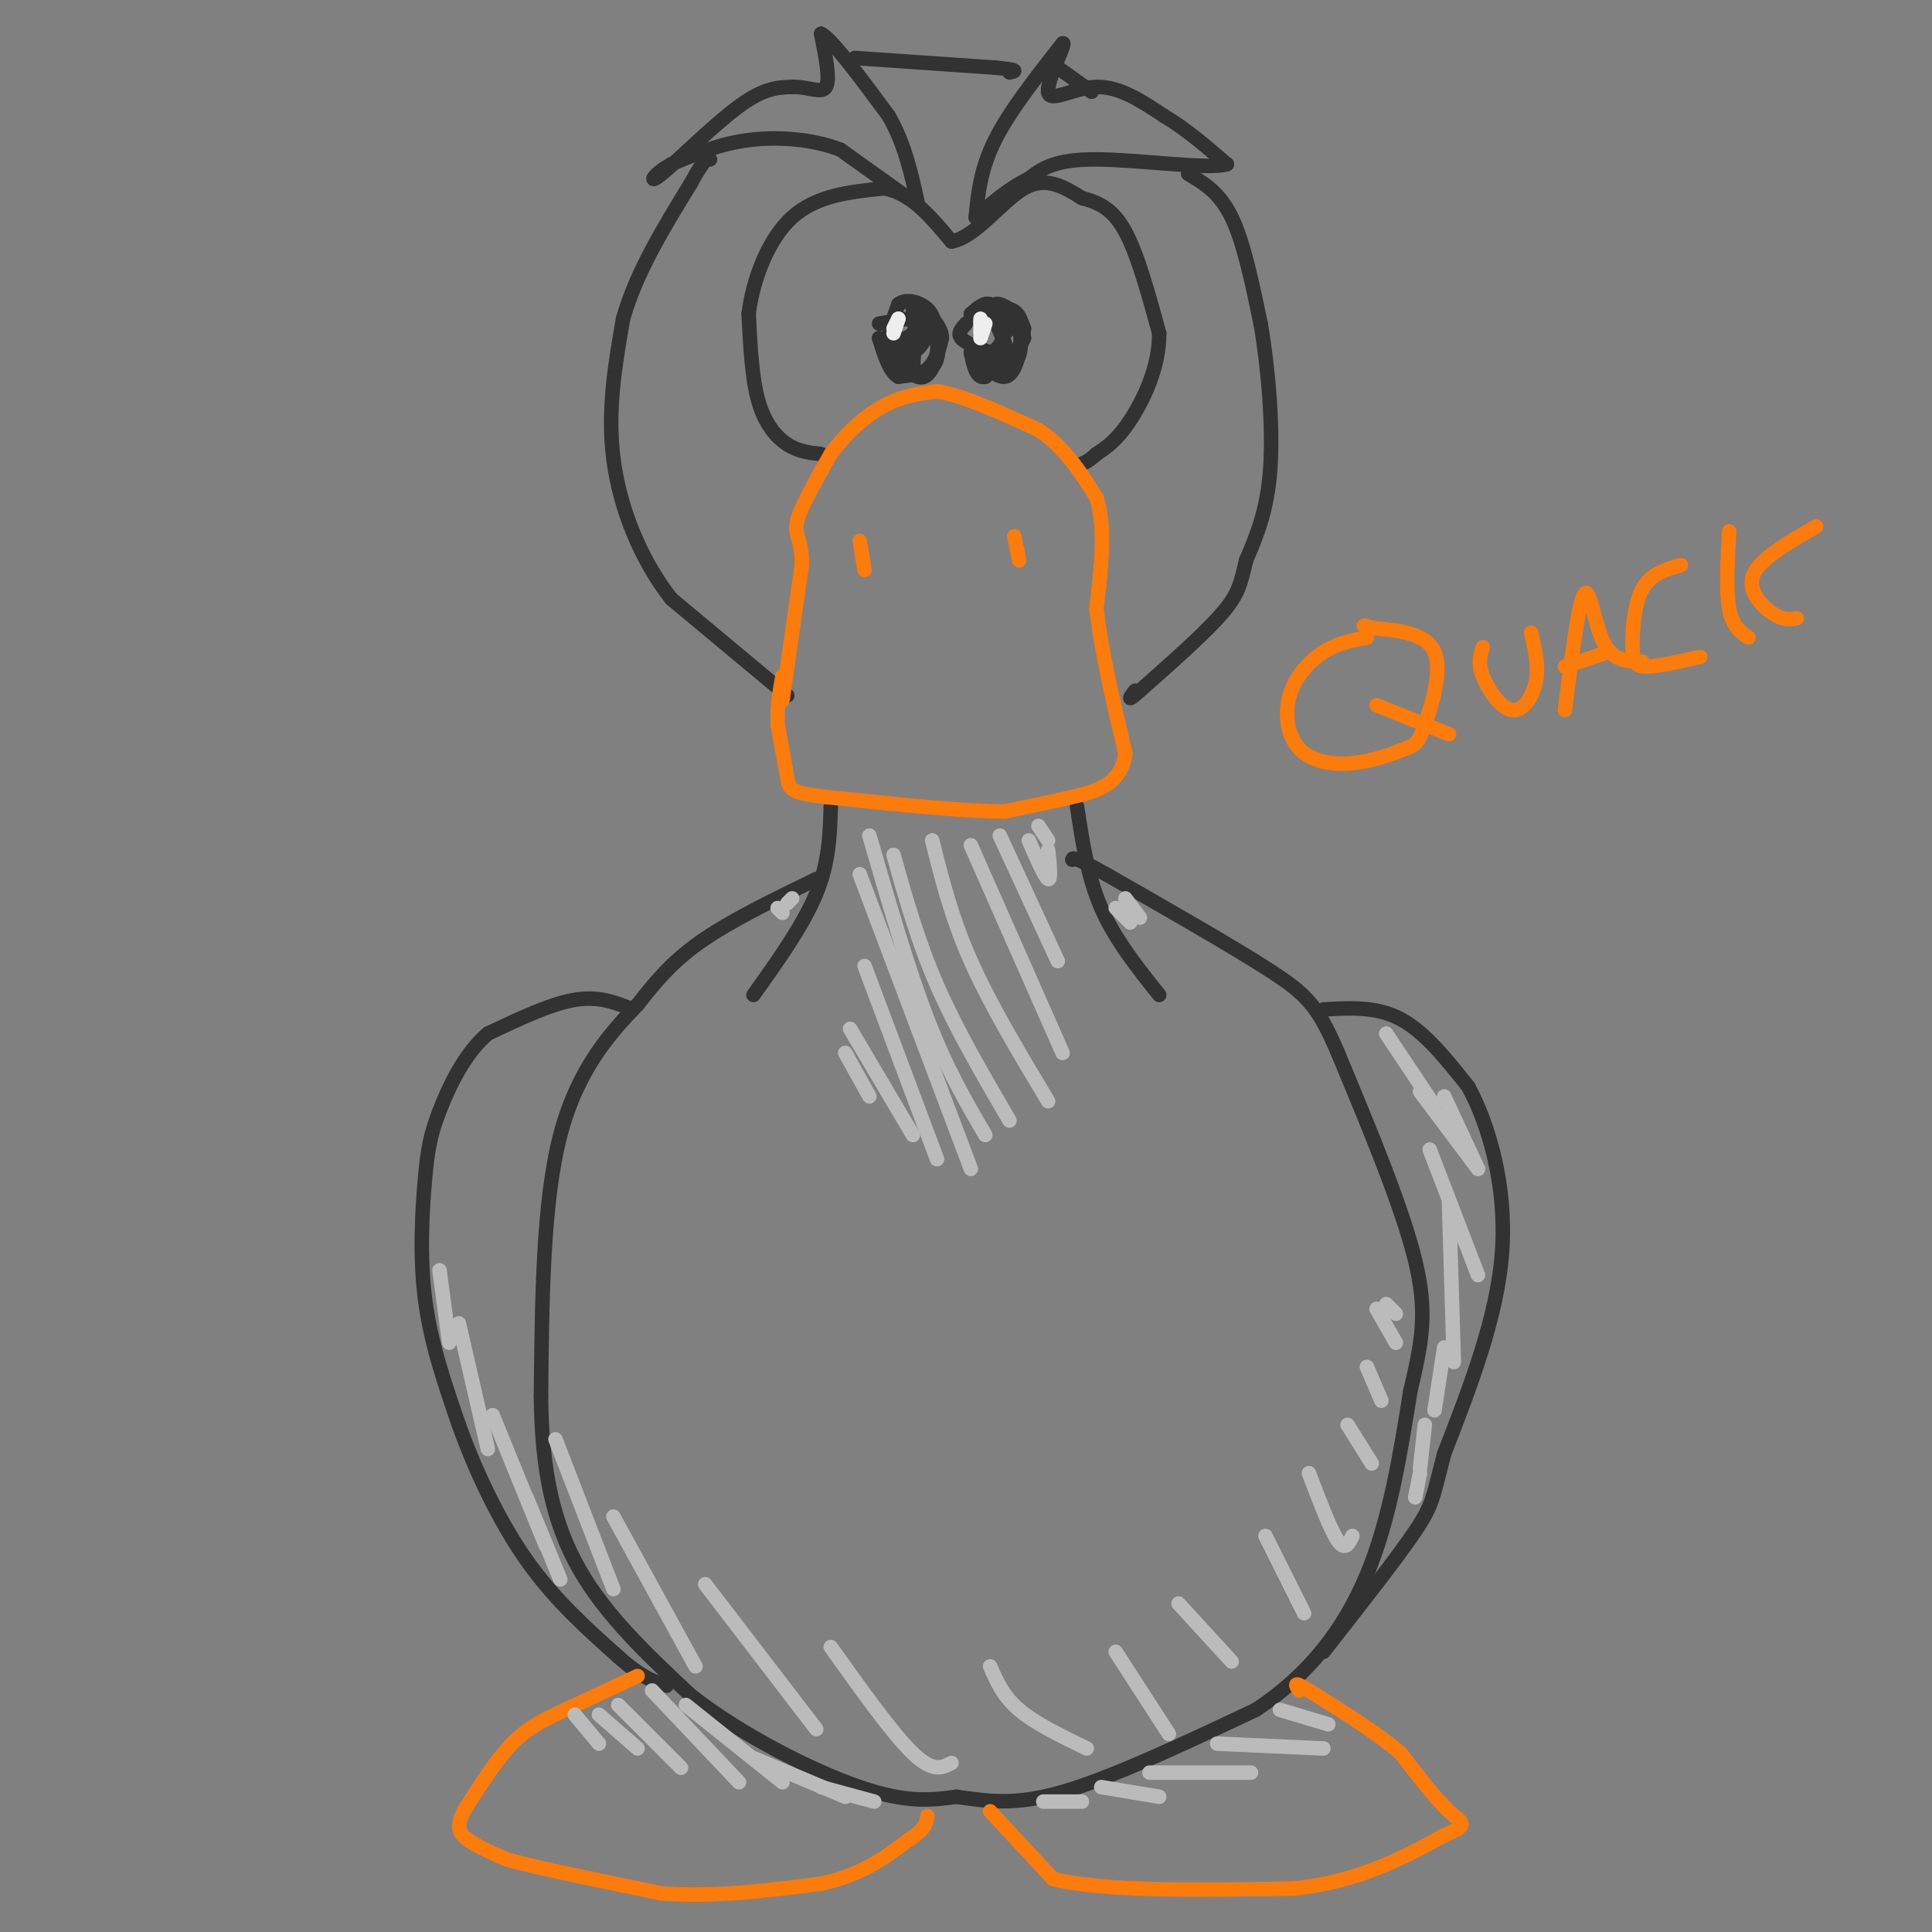 <svg viewBox='0 0 400 400' version='1.1' xmlns='http://www.w3.org/2000/svg' xmlns:xlink='http://www.w3.org/1999/xlink'><rect x="0" y="0" width="400" height="400" fill="#808080" stroke="none"/><g fill='none' stroke='#323232' stroke-width='3' stroke-linecap='round' stroke-linejoin='round'><path d='M172,167c-0.167,5.750 -0.333,11.500 -3,18c-2.667,6.500 -7.833,13.750 -13,21'/><path d='M223,167c1.083,7.250 2.167,14.500 5,21c2.833,6.500 7.417,12.250 12,18'/><path d='M169,182c-8.917,4.333 -17.833,8.667 -24,13c-6.167,4.333 -9.583,8.667 -13,13'/><path d='M132,208c-5.400,5.622 -12.400,13.178 -16,27c-3.600,13.822 -3.800,33.911 -4,54'/><path d='M112,289c0.133,15.244 2.467,26.356 8,36c5.533,9.644 14.267,17.822 23,26'/><path d='M143,351c10.467,8.178 25.133,15.622 35,19c9.867,3.378 14.933,2.689 20,2'/><path d='M198,372c6.222,0.844 11.778,1.956 22,-1c10.222,-2.956 25.111,-9.978 40,-17'/><path d='M260,354c10.933,-7.178 18.267,-16.622 23,-28c4.733,-11.378 6.867,-24.689 9,-38'/><path d='M292,288c2.333,-10.000 3.667,-16.000 1,-27c-2.667,-11.000 -9.333,-27.000 -16,-43'/><path d='M277,218c-4.089,-9.578 -6.311,-12.022 -14,-17c-7.689,-4.978 -20.844,-12.489 -34,-20'/><path d='M229,181c-6.833,-3.833 -6.917,-3.417 -7,-3'/><path d='M274,209c5.500,-0.333 11.000,-0.667 16,2c5.000,2.667 9.500,8.333 14,14'/><path d='M304,225c4.267,7.867 7.933,20.533 7,34c-0.933,13.467 -6.467,27.733 -12,42'/><path d='M299,301c-2.356,8.978 -2.244,10.422 -6,16c-3.756,5.578 -11.378,15.289 -19,25'/><path d='M131,209c-3.500,-1.417 -7.000,-2.833 -12,-2c-5.000,0.833 -11.500,3.917 -18,7'/><path d='M101,214c-4.890,4.174 -8.115,11.108 -10,16c-1.885,4.892 -2.431,7.740 -3,14c-0.569,6.260 -1.163,15.931 0,25c1.163,9.069 4.081,17.534 7,26'/><path d='M95,295c3.356,9.378 8.244,19.822 14,28c5.756,8.178 12.378,14.089 19,20'/><path d='M128,343c4.833,4.333 7.417,5.167 10,6'/><path d='M163,144c0.000,0.000 -24.000,-20.000 -24,-20'/><path d='M139,124c-6.489,-8.267 -10.711,-18.933 -12,-29c-1.289,-10.067 0.356,-19.533 2,-29'/><path d='M129,66c2.667,-9.500 8.333,-18.750 14,-28'/><path d='M143,38c3.000,-5.500 3.500,-5.250 4,-5'/><path d='M188,41c0.000,0.000 -14.000,-10.000 -14,-10'/><path d='M174,31c-5.689,-2.222 -12.911,-2.778 -19,-2c-6.089,0.778 -11.044,2.889 -16,5'/><path d='M139,34c-3.750,2.012 -5.125,4.542 -2,2c3.125,-2.542 10.750,-10.155 16,-14c5.250,-3.845 8.125,-3.923 11,-4'/><path d='M164,18c3.311,-0.133 6.089,1.533 7,0c0.911,-1.533 -0.044,-6.267 -1,-11'/><path d='M170,7c2.167,1.000 8.083,9.000 14,17'/><path d='M184,24c3.333,5.833 4.667,11.917 6,18'/><path d='M177,12c0.000,0.000 29.000,2.000 29,2'/><path d='M206,14c5.333,0.500 4.167,0.750 3,1'/><path d='M202,45c0.500,-5.000 1.000,-10.000 4,-16c3.000,-6.000 8.500,-13.000 14,-20'/><path d='M220,9c1.060,-0.702 -3.292,7.542 -3,10c0.292,2.458 5.226,-0.869 10,-1c4.774,-0.131 9.387,2.935 14,6'/><path d='M241,24c4.500,2.667 8.750,6.333 13,10'/><path d='M254,34c-3.356,1.156 -18.244,-0.956 -27,-1c-8.756,-0.044 -11.378,1.978 -14,4'/><path d='M213,37c-4.167,2.000 -7.583,5.000 -11,8'/><path d='M219,14c0.000,0.000 7.000,5.000 7,5'/><path d='M246,36c3.250,1.917 6.500,3.833 9,9c2.500,5.167 4.250,13.583 6,22'/><path d='M261,67c1.600,9.244 2.600,21.356 2,30c-0.600,8.644 -2.800,13.822 -5,19'/><path d='M258,116c-1.133,4.689 -1.467,6.911 -5,11c-3.533,4.089 -10.267,10.044 -17,16'/><path d='M236,143c-3.000,2.667 -2.000,1.333 -1,0'/><path d='M170,94c-2.333,-0.244 -4.667,-0.489 -7,-2c-2.333,-1.511 -4.667,-4.289 -6,-9c-1.333,-4.711 -1.667,-11.356 -2,-18'/><path d='M155,65c0.844,-6.978 3.956,-15.422 9,-20c5.044,-4.578 12.022,-5.289 19,-6'/><path d='M183,39c5.500,0.833 9.750,5.917 14,11'/><path d='M197,50c4.978,-0.822 10.422,-8.378 15,-11c4.578,-2.622 8.289,-0.311 12,2'/><path d='M224,41c3.556,0.933 6.444,2.267 9,7c2.556,4.733 4.778,12.867 7,21'/><path d='M240,69c0.067,6.956 -3.267,13.844 -6,18c-2.733,4.156 -4.867,5.578 -7,7'/><path d='M227,94c-1.667,1.500 -2.333,1.750 -3,2'/><path d='M200,67c-0.917,1.000 -1.833,2.000 -1,3c0.833,1.000 3.417,2.000 6,3'/><path d='M205,73c1.733,-0.422 3.067,-2.978 3,-5c-0.067,-2.022 -1.533,-3.511 -3,-5'/><path d='M205,63c-1.167,-0.500 -2.583,0.750 -4,2'/><path d='M201,65c1.022,-0.178 5.578,-1.622 8,-1c2.422,0.622 2.711,3.311 3,6'/><path d='M212,70c-0.833,2.333 -4.417,5.167 -8,8'/><path d='M204,78c-1.833,0.500 -2.417,-2.250 -3,-5'/><path d='M201,73c0.911,0.778 4.689,5.222 7,5c2.311,-0.222 3.156,-5.111 4,-10'/><path d='M212,68c-0.800,-3.022 -4.800,-5.578 -6,-5c-1.200,0.578 0.400,4.289 2,8'/><path d='M208,71c-0.940,2.048 -4.292,3.167 -4,4c0.292,0.833 4.226,1.381 6,0c1.774,-1.381 1.387,-4.690 1,-8'/><path d='M211,67c-0.556,-0.667 -2.444,1.667 -3,2c-0.556,0.333 0.222,-1.333 1,-3'/><path d='M182,67c0.000,0.000 6.000,-1.000 6,-1'/><path d='M188,66c1.378,0.422 1.822,1.978 1,3c-0.822,1.022 -2.911,1.511 -5,2'/><path d='M184,71c-0.500,-1.000 0.750,-4.500 2,-8'/><path d='M186,63c1.556,-1.289 4.444,-0.511 6,1c1.556,1.511 1.778,3.756 2,6'/><path d='M194,70c0.400,2.178 0.400,4.622 -1,6c-1.400,1.378 -4.200,1.689 -7,2'/><path d='M186,78c-1.833,-1.000 -2.917,-4.500 -4,-8'/><path d='M182,70c0.933,0.889 5.267,7.111 8,8c2.733,0.889 3.867,-3.556 5,-8'/><path d='M195,70c0.000,-2.500 -2.500,-4.750 -5,-7'/><path d='M190,63c-0.667,0.167 0.167,4.083 1,8'/><path d='M191,71c-1.133,2.089 -4.467,3.311 -5,3c-0.533,-0.311 1.733,-2.156 4,-4'/><path d='M190,70c0.667,-2.533 0.333,-6.867 0,-6c-0.333,0.867 -0.667,6.933 -1,13'/><path d='M189,77c1.133,1.533 4.467,-1.133 5,-4c0.533,-2.867 -1.733,-5.933 -4,-9'/><path d='M190,64c-0.833,-1.500 -0.917,-0.750 -1,0'/></g>
<g fill='none' stroke='#EEEEEE' stroke-width='3' stroke-linecap='round' stroke-linejoin='round'><path d='M186,66c0.000,0.000 -1.000,2.000 -1,2'/><path d='M186,66c0.000,0.000 -1.000,3.000 -1,3'/><path d='M203,66c0.000,0.000 0.000,3.000 0,3'/><path d='M204,67c0.000,0.000 -1.000,3.000 -1,3'/></g>
<g fill='none' stroke='#FB7B0B' stroke-width='3' stroke-linecap='round' stroke-linejoin='round'><path d='M162,145c0.000,0.000 4.000,-28.000 4,-28'/><path d='M166,117c0.089,-5.733 -1.689,-6.067 -1,-9c0.689,-2.933 3.844,-8.467 7,-14'/><path d='M172,94c3.044,-4.267 7.156,-7.933 11,-10c3.844,-2.067 7.422,-2.533 11,-3'/><path d='M194,81c5.333,0.833 13.167,4.417 21,8'/><path d='M215,89c5.500,3.667 8.750,8.833 12,14'/><path d='M227,103c2.000,6.167 1.000,14.583 0,23'/><path d='M227,126c1.000,8.833 3.500,19.417 6,30'/><path d='M233,156c-0.889,6.533 -6.111,7.867 -11,9c-4.889,1.133 -9.444,2.067 -14,3'/><path d='M208,168c-8.500,0.000 -22.750,-1.500 -37,-3'/><path d='M171,165c-7.444,-0.867 -7.556,-1.533 -8,-4c-0.444,-2.467 -1.222,-6.733 -2,-11'/><path d='M161,150c-0.167,-3.500 0.417,-6.750 1,-10'/><path d='M132,347c0.000,0.000 -15.000,7.000 -15,7'/><path d='M117,354c-4.333,2.022 -7.667,3.578 -11,7c-3.333,3.422 -6.667,8.711 -10,14'/><path d='M96,375c-1.689,3.333 -0.911,4.667 1,6c1.911,1.333 4.956,2.667 8,4'/><path d='M105,385c6.667,1.833 19.333,4.417 32,7'/><path d='M137,392c10.833,0.833 21.917,-0.583 33,-2'/><path d='M170,390c8.500,-1.833 13.250,-5.417 18,-9'/><path d='M188,381c3.667,-2.333 3.833,-3.667 4,-5'/><path d='M205,375c0.000,0.000 13.000,14.000 13,14'/><path d='M218,389c10.500,2.667 30.250,2.333 50,2'/><path d='M268,391c13.500,-1.500 22.250,-6.250 31,-11'/><path d='M299,380c5.489,-2.289 3.711,-2.511 1,-5c-2.711,-2.489 -6.356,-7.244 -10,-12'/><path d='M290,363c-4.833,-4.167 -11.917,-8.583 -19,-13'/><path d='M271,350c-3.500,-2.167 -2.750,-1.083 -2,0'/></g>
<g fill='none' stroke='#BBBBBB' stroke-width='3' stroke-linecap='round' stroke-linejoin='round'><path d='M119,355c0.000,0.000 5.000,6.000 5,6'/><path d='M124,355c0.000,0.000 8.000,7.000 8,7'/><path d='M128,353c0.000,0.000 13.000,13.000 13,13'/><path d='M135,350c0.000,0.000 18.000,19.000 18,19'/><path d='M142,353c0.000,0.000 20.000,16.000 20,16'/><path d='M156,364c0.000,0.000 19.000,8.000 19,8'/><path d='M170,370c0.000,0.000 11.000,3.000 11,3'/><path d='M216,373c0.000,0.000 8.000,0.000 8,0'/><path d='M228,370c0.000,0.000 12.000,2.000 12,2'/><path d='M238,367c0.000,0.000 21.000,0.000 21,0'/><path d='M252,361c0.000,0.000 22.000,1.000 22,1'/><path d='M265,354c0.000,0.000 10.000,3.000 10,3'/><path d='M91,263c0.000,0.000 2.000,15.000 2,15'/><path d='M95,274c0.000,0.000 6.000,26.000 6,26'/><path d='M102,293c0.000,0.000 11.000,27.000 11,27'/><path d='M109,310c0.000,0.000 7.000,17.000 7,17'/><path d='M115,298c0.000,0.000 12.000,31.000 12,31'/><path d='M127,314c0.000,0.000 17.000,31.000 17,31'/><path d='M146,328c0.000,0.000 23.000,30.000 23,30'/><path d='M172,341c6.417,9.000 12.833,18.000 17,22c4.167,4.000 6.083,3.000 8,2'/><path d='M205,345c1.333,3.083 2.667,6.167 6,9c3.333,2.833 8.667,5.417 14,8'/><path d='M231,342c0.000,0.000 11.000,17.000 11,17'/><path d='M244,332c0.000,0.000 11.000,12.000 11,12'/><path d='M262,318c0.000,0.000 8.000,16.000 8,16'/><path d='M271,305c2.250,5.917 4.500,11.833 6,14c1.500,2.167 2.250,0.583 3,-1'/><path d='M279,295c0.000,0.000 5.000,8.000 5,8'/><path d='M283,283c0.000,0.000 3.000,7.000 3,7'/><path d='M285,271c0.000,0.000 4.000,7.000 4,7'/><path d='M287,270c0.000,0.000 2.000,2.000 2,2'/><path d='M287,214c0.000,0.000 10.000,15.000 10,15'/><path d='M294,226c0.000,0.000 12.000,16.000 12,16'/><path d='M299,227c0.000,0.000 7.000,15.000 7,15'/><path d='M296,238c0.000,0.000 10.000,26.000 10,26'/><path d='M300,249c0.000,0.000 1.000,33.000 1,33'/><path d='M299,279c0.000,0.000 -2.000,13.000 -2,13'/><path d='M295,295c0.000,0.000 -1.000,9.000 -1,9'/><path d='M294,305c0.000,0.000 -1.000,5.000 -1,5'/><path d='M175,218c0.000,0.000 5.000,9.000 5,9'/><path d='M176,213c0.000,0.000 13.000,22.000 13,22'/><path d='M179,200c0.000,0.000 15.000,40.000 15,40'/><path d='M178,181c0.000,0.000 23.000,61.000 23,61'/><path d='M180,173c4.000,13.833 8.000,27.667 12,38c4.000,10.333 8.000,17.167 12,24'/><path d='M185,177c2.500,8.917 5.000,17.833 9,27c4.000,9.167 9.500,18.583 15,28'/><path d='M193,174c2.000,8.000 4.000,16.000 8,25c4.000,9.000 10.000,19.000 16,29'/><path d='M201,175c0.000,0.000 19.000,43.000 19,43'/><path d='M207,173c0.000,0.000 12.000,26.000 12,26'/><path d='M213,174c1.667,3.833 3.333,7.667 4,8c0.667,0.333 0.333,-2.833 0,-6'/><path d='M215,171c0.000,0.000 2.000,3.000 2,3'/><path d='M231,188c0.000,0.000 3.000,3.000 3,3'/><path d='M233,186c0.000,0.000 3.000,4.000 3,4'/><path d='M161,188c0.000,0.000 1.000,1.000 1,1'/><path d='M163,187c0.000,0.000 1.000,-1.000 1,-1'/></g>
<g fill='none' stroke='#FB7B0B' stroke-width='3' stroke-linecap='round' stroke-linejoin='round'><path d='M178,112c0.000,0.000 1.000,6.000 1,6'/><path d='M210,111c0.000,0.000 1.000,5.000 1,5'/><path d='M283,132c-3.018,0.552 -6.035,1.105 -9,3c-2.965,1.895 -5.877,5.134 -7,9c-1.123,3.866 -0.456,8.361 2,11c2.456,2.639 6.699,3.423 11,3c4.301,-0.423 8.658,-2.051 11,-3c2.342,-0.949 2.669,-1.217 4,-5c1.331,-3.783 3.666,-11.081 2,-15c-1.666,-3.919 -7.333,-4.460 -13,-5'/><path d='M284,130c-2.333,-0.833 -1.667,-0.417 -1,0'/><path d='M285,146c0.000,0.000 15.000,6.000 15,6'/><path d='M307,134c-0.524,1.625 -1.048,3.250 0,6c1.048,2.750 3.667,6.625 6,7c2.333,0.375 4.381,-2.750 5,-6c0.619,-3.250 -0.190,-6.625 -1,-10'/><path d='M324,147c1.422,-11.156 2.844,-22.311 4,-24c1.156,-1.689 2.044,6.089 4,10c1.956,3.911 4.978,3.956 8,4'/><path d='M324,138c0.000,0.000 9.000,-3.000 9,-3'/><path d='M348,117c-3.131,0.887 -6.262,1.774 -8,5c-1.738,3.226 -2.083,8.792 -2,12c0.083,3.208 0.595,4.060 3,4c2.405,-0.060 6.702,-1.030 11,-2'/><path d='M358,110c-0.333,6.167 -0.667,12.333 0,16c0.667,3.667 2.333,4.833 4,6'/><path d='M376,109c-5.822,3.356 -11.644,6.711 -13,10c-1.356,3.289 1.756,6.511 4,8c2.244,1.489 3.622,1.244 5,1'/></g>
</svg>
